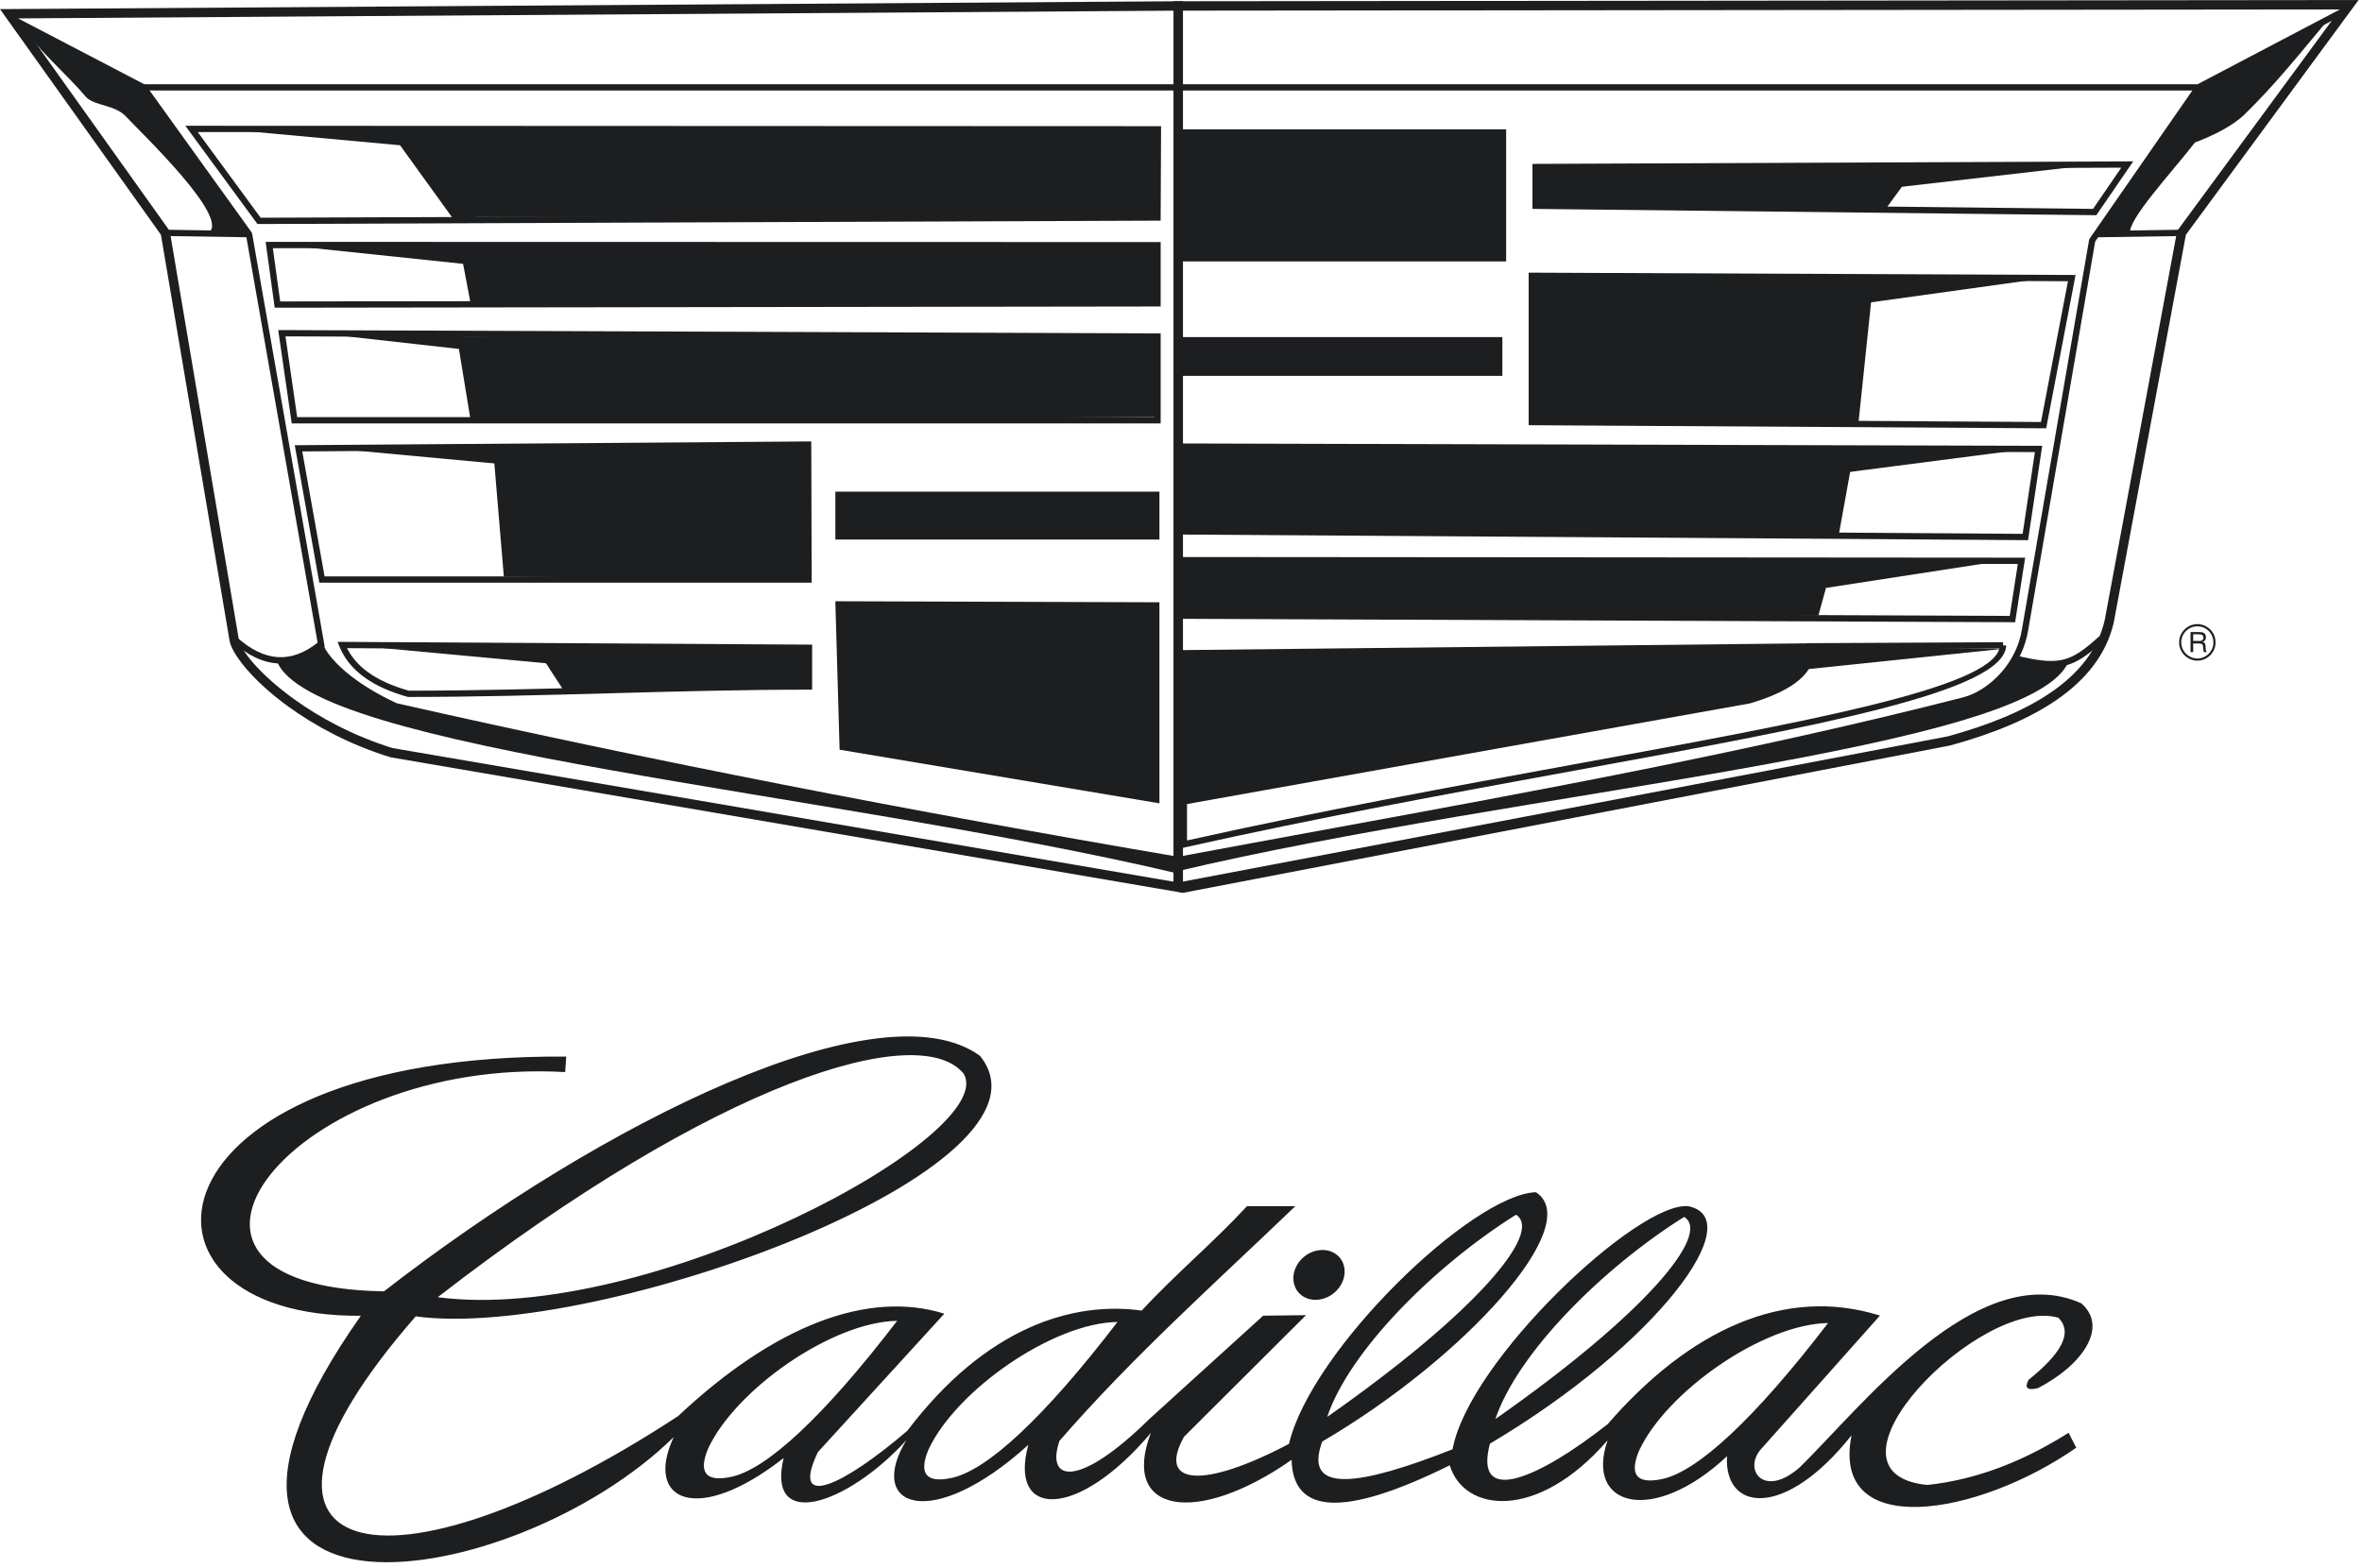 <?xml version="1.0" encoding="UTF-8"?>
<svg width="134px" height="89px" viewBox="0 0 134 89" version="1.1" xmlns="http://www.w3.org/2000/svg" xmlns:xlink="http://www.w3.org/1999/xlink">
    <title>FC3FC2E1-250B-4A22-B8E7-D281AD6FCDFB</title>
    <g id="All-Makes-Page" stroke="none" stroke-width="1" fill="none" fill-rule="evenodd">
        <g id="Logos" transform="translate(-351, -1003)" fill="#1D1E20">
            <g id="Cadillac-Logo-grey" transform="translate(351, 1003)">
                <path d="M84.835,80.524 C93.256,74.628 97.123,70.03 95.545,69.053 C90.913,71.959 86.097,76.775 84.835,80.524 L84.835,80.524 Z M75.294,80.402 C83.714,74.506 87.581,69.908 86.004,68.93 C81.372,71.837 76.555,76.653 75.294,80.402 L75.294,80.402 Z M75.928,71.28 C76.453,71.794 76.389,72.691 75.784,73.277 C75.179,73.863 74.256,73.923 73.731,73.409 C73.205,72.895 73.269,71.998 73.874,71.412 C74.479,70.825 75.401,70.766 75.928,71.28 L75.928,71.28 Z M103.708,75.076 C99.531,80.525 96.303,83.503 94.293,83.929 C92.706,84.264 92.482,83.538 92.982,82.329 C94.53,78.978 100.016,75.13 103.708,75.076 L103.708,75.076 Z M63.397,75.014 C59.219,80.463 55.992,83.441 53.981,83.867 C52.394,84.202 52.17,83.476 52.67,82.267 C54.218,78.916 59.705,75.068 63.397,75.014 L63.397,75.014 Z M50.897,74.951 C46.719,80.401 43.492,83.379 41.481,83.804 C39.894,84.14 39.67,83.414 40.17,82.205 C41.718,78.853 47.205,75.006 50.897,74.951 L50.897,74.951 Z M24.833,73.611 C36.821,75.172 56.793,64.369 54.661,60.914 C52.167,57.901 40.794,61.239 24.833,73.611 L24.833,73.611 Z M32.064,60.835 C16.535,59.953 6.458,73.036 21.784,73.277 C34.296,63.555 50.015,55.877 55.592,59.91 C60.763,66.263 33.87,76.099 23.584,74.697 C11.377,88.689 21.756,91.301 38.471,80.356 C43.955,75.207 49.241,73.193 53.574,74.545 L46.401,82.398 C44.779,85.79 47.914,84.243 51.475,81.187 C55.958,75.276 60.897,73.83 64.772,74.369 C66.673,72.308 68.842,70.506 70.744,68.445 L73.485,68.445 C68.953,72.798 64.269,76.965 60.104,81.764 C59.311,84.107 61.207,84.454 65.202,80.524 L71.663,74.658 L74.093,74.629 L67.172,81.528 C65.623,84.311 68.3,84.485 73.125,81.932 C74.408,76.551 83.541,67.768 87.133,67.652 C89.956,69.466 83.113,77.055 75.013,81.801 C73.885,84.845 77.214,84.286 82.406,82.24 C83.334,77.189 92.928,68.168 95.773,68.445 C99.269,69.142 94.006,76.296 84.525,81.922 C83.577,85.545 87.353,83.848 91.208,80.812 C95.798,75.511 101.213,72.942 106.653,74.652 L99.871,82.27 C98.895,83.44 100.1,85.04 102.116,83.25 C105.586,79.859 112.184,71.327 118.065,73.952 C119.64,75.295 118.141,77.47 115.616,78.769 C115.012,78.916 114.835,78.759 115.085,78.299 C116.845,76.882 117.656,75.657 116.775,74.776 C112.387,73.488 102.475,83.581 109.339,84.264 C112.186,83.96 114.837,82.893 117.354,81.305 C117.499,81.587 117.644,81.869 117.789,82.15 C112.182,86.057 103.849,87.435 105.041,81.446 C101.252,86.228 97.794,85.765 97.977,82.633 C93.771,86.568 89.889,85.502 91.203,81.73 C87.181,86.368 83.033,85.788 82.248,83.147 C76.15,86.168 73.347,85.876 73.275,82.839 C67.868,86.622 63.548,85.862 65.29,81.311 C61.138,86.243 57.193,86.182 58.339,81.987 C52.857,86.959 49.115,85.552 51.412,81.731 C48.067,85.401 43.458,86.928 44.456,82.736 C39.552,86.582 36.532,85.177 38.22,81.547 C29.099,90.513 7.084,93.689 20.472,74.662 C6.2,74.795 7.842,59.788 32.124,59.955 L32.064,60.835 Z" id="Fill-3"></path>
                <path d="M66.579,50.032 L66.579,0.606 L1.027,1.044 L9.594,13.058 L9.64,13.169 L13.536,36.208 L13.538,36.229 C13.595,36.855 14.726,38.26 16.683,39.673 C18.135,40.722 20.032,41.754 22.273,42.45 L66.579,50.032 Z M67.109,0.338 L67.109,50.349 L67.109,50.665 L66.801,50.612 L22.172,42.975 L22.138,42.967 C19.826,42.252 17.871,41.189 16.376,40.109 C14.311,38.617 13.103,37.054 13.014,36.298 L13.014,36.298 L9.129,13.319 L0.299,0.937 L-0,0.517 L0.512,0.514 L66.843,0.071 L67.109,0.069 L67.109,0.338 Z" id="Fill-11"></path>
                <path d="M66.579,50.349 L66.579,0.338 L66.579,0.071 L66.845,0.071 L133.282,0.001 L133.808,-2e-05 L133.494,0.426 L124.009,13.323 L119.92,35.308 L119.918,35.32 C119.499,37.136 118.335,38.571 116.681,39.712 C115.053,40.835 112.95,41.671 110.62,42.305 L110.601,42.309 L67.109,50.665 L66.579,50.51 L66.579,50.349 Z M67.11,0.604 L67.11,50.026 L110.489,41.787 C112.764,41.168 114.81,40.355 116.382,39.27 C117.929,38.203 119.016,36.871 119.402,35.199 L123.501,13.165 L123.548,13.055 L132.756,0.535 L67.11,0.604 Z" id="Fill-14"></path>
                <path d="M0.818,0.935 L8.221,4.8 L8.283,4.854 L14.272,13.182 L14.303,13.255 L18.389,36.511 L18.422,36.698 L18.393,36.701 C18.435,36.799 18.51,36.929 18.625,37.087 C19.114,37.762 20.277,38.874 22.514,39.908 C29.715,41.539 37.023,43.073 44.424,44.523 C51.83,45.973 59.317,47.335 66.874,48.623 L66.815,48.974 C59.245,47.685 51.754,46.322 44.356,44.873 C36.96,43.425 29.643,41.888 22.417,40.251 L22.381,40.239 C20.065,39.171 18.851,38.006 18.336,37.296 C18.2,37.109 18.11,36.95 18.06,36.83 C18.001,36.69 17.992,36.573 18.023,36.493 L13.959,13.356 L8.018,5.096 L0.654,1.251 L0.818,0.935 Z" id="Fill-17"></path>
                <polygon id="Fill-19" points="8.138 4.78 124.671 4.78 132.991 0.407 133.157 0.722 124.799 5.115 124.716 5.136 8.138 5.136"></polygon>
                <polygon id="Fill-21" points="65.825 7.472 65.668 12.343 26.07 12.32 22.456 7.315"></polygon>
                <polygon id="Fill-23" points="65.668 17.057 65.511 13.914 26.07 13.914 26.698 17.214"></polygon>
                <polygon id="Fill-25" points="65.668 23.666 65.668 19.096 25.92 19.096 26.698 23.849"></polygon>
                <polygon id="Fill-27" points="27.955 25.228 45.847 25.228 45.869 32.885 28.584 32.719"></polygon>
                <polygon id="Fill-29" points="47.392 30.617 65.777 30.617 65.777 27.899 47.392 27.899"></polygon>
                <polygon id="Fill-31" points="66.846 21.328 85.231 21.328 85.231 19.128 66.846 19.128"></polygon>
                <polygon id="Fill-32" points="87.117 9.477 108.716 9.477 106.946 11.9 87.117 11.678"></polygon>
                <polygon id="Fill-33" points="45.895 36.757 30.402 36.757 32.01 39.232 45.895 38.957"></polygon>
                <polygon id="Fill-34" points="47.39 34.118 47.632 42.542 65.777 45.585 65.777 34.176"></polygon>
                <polygon id="Fill-35" points="66.845 14.835 85.446 14.835 85.446 7.338 66.845 7.338"></polygon>
                <polygon id="Fill-36" points="86.902 15.65 106.307 15.65 105.438 23.951 86.902 23.951"></polygon>
                <polygon id="Fill-37" points="66.845 25.343 66.845 30.156 104.307 30.402 105.221 25.343"></polygon>
                <polygon id="Fill-38" points="66.845 31.785 66.845 34.937 103.157 34.937 104.026 31.785"></polygon>
                <path d="M66.845,36.892 L66.845,45.476 C77.246,43.665 87.648,41.854 98.05,40.043 C101.201,39.355 102.893,38.077 102.723,36.504 L66.845,36.892 Z" id="Fill-39"></path>
                <path d="M124.862,5.059 L118.863,13.709 L115.068,35.724 C114.908,36.76 114.443,37.648 113.847,38.341 C113.139,39.166 112.243,39.718 111.458,39.918 C99.504,42.974 87.361,45.203 75.236,47.429 C72.465,47.937 69.694,48.446 66.877,48.973 L66.811,48.623 C69.562,48.108 72.367,47.593 75.172,47.078 C87.284,44.855 99.414,42.629 111.37,39.572 C112.091,39.388 112.918,38.876 113.576,38.11 C114.132,37.463 114.567,36.635 114.715,35.671 L114.716,35.667 L118.518,13.61 L118.548,13.539 L124.569,4.857 L124.862,5.059 Z" id="Fill-40"></path>
                <polygon id="Fill-41" points="9.382 13.036 14.13 13.108 14.126 13.464 9.377 13.392"></polygon>
                <polygon id="Fill-42" points="123.763 13.392 119.014 13.464 119.01 13.108 123.758 13.036"></polygon>
                <path d="M10.866,7.137 L65.691,7.16 L65.87,7.16 L65.869,7.339 L65.846,12.344 L65.845,12.52 L65.668,12.521 L14.696,12.712 L14.606,12.712 L14.552,12.639 L10.722,7.42 L10.514,7.137 L10.866,7.137 Z M65.512,7.516 L11.218,7.493 L14.786,12.355 L65.491,12.166 L65.512,7.516 Z" id="Fill-43"></path>
                <path d="M15.563,17.306 L15.098,13.926 L15.07,13.724 L15.275,13.725 L65.668,13.736 L65.846,13.736 L65.846,13.915 L65.846,17.214 L65.846,17.392 L65.668,17.392 L15.739,17.461 L15.584,17.461 L15.563,17.306 Z M15.479,14.081 L15.895,17.105 L65.49,17.037 L65.49,14.092 L15.479,14.081 Z" id="Fill-44"></path>
                <path d="M16.528,23.874 L15.813,18.933 L15.784,18.73 L15.99,18.73 L65.668,18.918 L65.846,18.919 L65.846,19.096 L65.846,23.849 L65.846,24.028 L65.668,24.028 L16.705,24.028 L16.551,24.028 L16.528,23.874 Z M16.196,19.087 L16.859,23.67 L65.489,23.67 L65.489,19.273 L16.196,19.087 Z" id="Fill-45"></path>
                <path d="M18.089,32.917 L16.759,25.471 L16.722,25.264 L16.934,25.262 L45.846,25.05 L46.024,25.049 L46.025,25.228 L46.047,32.886 L46.047,33.064 L45.869,33.064 L18.265,33.064 L18.115,33.064 L18.089,32.917 Z M17.148,25.616 L18.414,32.707 L45.69,32.707 L45.669,25.407 L17.148,25.616 Z" id="Fill-46"></path>
                <path d="M45.717,36.934 L19.689,36.78 C19.942,37.291 20.327,37.738 20.844,38.119 C21.447,38.564 22.23,38.922 23.194,39.193 C26.968,39.193 30.747,39.09 34.527,38.986 C38.255,38.884 41.983,38.782 45.717,38.779 L45.717,36.934 Z M19.415,36.423 L45.896,36.579 L46.074,36.58 L46.074,36.757 L46.074,38.957 L46.074,39.135 L45.895,39.135 C42.112,39.135 38.325,39.238 34.537,39.342 C30.749,39.446 26.961,39.549 23.169,39.549 L23.121,39.543 C22.106,39.26 21.277,38.88 20.633,38.405 C19.98,37.923 19.518,37.344 19.248,36.666 L19.151,36.421 L19.415,36.423 Z" id="Fill-47"></path>
                <path d="M120.344,9.514 L87.295,9.655 L87.295,11.502 L118.741,11.854 L120.344,9.514 Z M87.116,9.3 L120.682,9.157 L121.022,9.155 L120.831,9.435 L118.982,12.134 L118.928,12.212 L118.833,12.211 L87.115,11.855 L86.938,11.853 L86.938,11.677 L86.938,9.477 L86.938,9.3 L87.116,9.3 Z" id="Fill-48"></path>
                <path d="M115.788,23.946 L117.319,15.958 L87.081,15.829 L87.081,23.774 L115.788,23.946 Z M117.71,15.815 L116.111,24.159 L116.083,24.304 L115.935,24.303 L86.901,24.129 L86.723,24.128 L86.723,23.951 L86.723,15.65 L86.723,15.471 L86.903,15.472 L117.535,15.603 L117.75,15.604 L117.71,15.815 Z" id="Fill-49"></path>
                <path d="M114.747,30.293 L115.443,25.653 L67.355,25.522 L67.355,29.979 L114.747,30.293 Z M115.827,25.501 L115.077,30.498 L115.054,30.651 L114.9,30.65 L67.176,30.334 L66.998,30.332 L66.998,30.156 L66.998,25.343 L66.998,25.165 L67.176,25.165 L115.65,25.297 L115.857,25.298 L115.827,25.501 Z" id="Fill-50"></path>
                <path d="M114.016,34.95 L114.474,32.001 L67.236,31.964 L67.236,34.759 L114.016,34.95 Z M114.858,31.85 L114.344,35.156 L114.321,35.307 L114.168,35.307 L67.057,35.114 L66.88,35.114 L66.88,34.937 L66.88,31.786 L66.88,31.608 L67.058,31.608 L114.682,31.645 L114.89,31.645 L114.858,31.85 Z" id="Fill-51"></path>
                <path d="M89.227,43.385 C102.528,40.95 112.821,39.066 113.43,36.799 L102.918,36.852 C102.947,37.483 102.678,38.048 102.112,38.548 C101.513,39.076 100.576,39.53 99.301,39.908 L99.282,39.913 L67.341,45.626 L67.341,47.692 C74.833,46.019 82.422,44.63 89.227,43.385 L89.227,43.385 Z M113.815,36.626 C113.723,39.263 103.112,41.205 89.291,43.735 C82.42,44.993 74.751,46.396 67.2,48.088 L66.983,48.137 L66.983,47.914 L66.983,45.476 L66.983,45.327 L67.131,45.3 L99.213,39.563 C100.431,39.2 101.319,38.773 101.876,38.282 C102.406,37.814 102.629,37.287 102.545,36.7 L102.516,36.498 L102.721,36.497 L113.636,36.442 L113.637,36.62 L113.815,36.626 Z" id="Fill-52"></path>
                <path d="M13.395,36.121 C14.198,36.854 14.99,37.243 15.77,37.289 C16.547,37.334 17.324,37.039 18.1,36.404 L18.326,36.68 C17.478,37.374 16.62,37.695 15.751,37.644 C14.885,37.594 14.02,37.174 13.155,36.385 L13.395,36.121 Z" id="Fill-53"></path>
                <path d="M119.314,36.385 C118.458,37.166 117.846,37.612 117.103,37.783 C116.367,37.953 115.526,37.845 114.213,37.521 L114.298,37.175 C115.556,37.485 116.351,37.591 117.024,37.436 C117.691,37.281 118.263,36.862 119.074,36.121 L119.314,36.385 Z" id="Fill-54"></path>
                <path d="M124.66,37.368 C124.825,37.368 124.977,37.327 125.117,37.244 C125.257,37.162 125.369,37.051 125.45,36.91 C125.532,36.769 125.573,36.617 125.573,36.452 C125.573,36.287 125.532,36.134 125.451,35.993 C125.369,35.852 125.258,35.741 125.118,35.659 C124.977,35.577 124.825,35.536 124.66,35.536 C124.497,35.536 124.344,35.577 124.203,35.659 C124.062,35.741 123.95,35.853 123.867,35.993 C123.785,36.134 123.743,36.287 123.743,36.452 C123.743,36.616 123.785,36.768 123.868,36.909 C123.951,37.05 124.063,37.162 124.204,37.244 C124.345,37.327 124.497,37.368 124.66,37.368 L124.66,37.368 Z M124.66,37.485 C124.475,37.485 124.303,37.439 124.145,37.346 C123.986,37.252 123.86,37.127 123.766,36.968 C123.673,36.809 123.627,36.638 123.627,36.452 C123.627,36.265 123.673,36.092 123.766,35.933 C123.859,35.774 123.985,35.649 124.145,35.557 C124.303,35.465 124.475,35.419 124.66,35.419 C124.846,35.419 125.018,35.465 125.176,35.557 C125.335,35.649 125.46,35.774 125.552,35.934 C125.644,36.093 125.69,36.266 125.69,36.452 C125.69,36.637 125.644,36.808 125.552,36.967 C125.459,37.127 125.334,37.252 125.176,37.346 C125.018,37.439 124.846,37.485 124.66,37.485 L124.66,37.485 Z M124.419,35.992 L124.419,36.374 L124.777,36.374 C124.928,36.374 125.004,36.311 125.004,36.183 C125.004,36.11 124.983,36.06 124.94,36.033 C124.898,36.006 124.83,35.992 124.735,35.992 L124.419,35.992 Z M124.275,35.864 L124.712,35.864 C124.816,35.864 124.899,35.873 124.959,35.89 C125.02,35.908 125.064,35.938 125.094,35.98 C125.125,36.023 125.141,36.08 125.145,36.154 C125.145,36.224 125.127,36.285 125.09,36.337 C125.054,36.387 125.004,36.416 124.938,36.422 C124.99,36.435 125.029,36.452 125.055,36.473 C125.081,36.495 125.099,36.53 125.11,36.578 C125.121,36.626 125.127,36.698 125.127,36.796 C125.127,36.833 125.132,36.873 125.142,36.915 C125.152,36.956 125.166,36.981 125.184,36.99 L125.184,36.998 L125.037,36.998 C125.021,36.97 125.01,36.94 125.004,36.907 C124.997,36.873 124.993,36.838 124.992,36.8 C124.99,36.761 124.988,36.725 124.986,36.691 C124.982,36.643 124.972,36.607 124.958,36.582 C124.943,36.557 124.915,36.539 124.873,36.527 C124.831,36.515 124.768,36.509 124.682,36.509 L124.419,36.509 L124.419,36.998 L124.275,37.004 L124.275,35.864 Z" id="Fill-55"></path>
                <path d="M124.898,37.34 C124.822,37.36 124.743,37.37 124.66,37.37 C124.578,37.37 124.499,37.36 124.423,37.34 C124.347,37.319 124.273,37.288 124.203,37.246 C124.132,37.205 124.069,37.156 124.012,37.1 C123.956,37.044 123.907,36.981 123.866,36.91 C123.824,36.84 123.793,36.766 123.772,36.69 C123.752,36.614 123.741,36.535 123.741,36.452 C123.741,36.37 123.752,36.29 123.772,36.213 C123.793,36.136 123.824,36.062 123.865,35.992 C123.907,35.922 123.956,35.858 124.012,35.802 C124.068,35.747 124.131,35.698 124.202,35.657 C124.273,35.616 124.346,35.585 124.423,35.564 C124.499,35.544 124.578,35.533 124.66,35.533 L124.66,35.533 C124.743,35.533 124.822,35.544 124.899,35.564 C124.975,35.585 125.049,35.616 125.119,35.657 C125.189,35.698 125.252,35.746 125.308,35.802 C125.364,35.858 125.412,35.921 125.453,35.992 C125.494,36.062 125.524,36.136 125.545,36.212 C125.565,36.289 125.575,36.37 125.575,36.452 C125.575,36.535 125.565,36.614 125.545,36.69 C125.524,36.767 125.494,36.84 125.452,36.911 C125.411,36.981 125.363,37.044 125.308,37.1 C125.252,37.156 125.189,37.205 125.118,37.246 C125.048,37.288 124.975,37.319 124.898,37.34 L124.898,37.34 Z M124.66,37.366 C124.742,37.366 124.821,37.356 124.897,37.335 C124.973,37.315 125.046,37.284 125.116,37.242 C125.186,37.201 125.249,37.153 125.305,37.097 C125.36,37.041 125.408,36.978 125.449,36.908 C125.489,36.838 125.52,36.765 125.54,36.689 C125.561,36.613 125.571,36.534 125.571,36.452 L125.571,36.452 C125.571,36.37 125.561,36.29 125.54,36.214 C125.52,36.137 125.49,36.064 125.449,35.994 C125.408,35.924 125.36,35.861 125.305,35.806 C125.25,35.75 125.187,35.702 125.117,35.661 C125.047,35.62 124.974,35.589 124.898,35.569 C124.821,35.548 124.742,35.538 124.66,35.538 L124.66,35.538 C124.579,35.538 124.5,35.548 124.424,35.569 C124.348,35.589 124.274,35.62 124.204,35.661 C124.134,35.702 124.071,35.75 124.015,35.806 C123.959,35.861 123.91,35.924 123.869,35.994 C123.828,36.065 123.797,36.138 123.777,36.214 C123.756,36.29 123.746,36.37 123.746,36.452 C123.746,36.534 123.756,36.613 123.777,36.689 C123.797,36.765 123.828,36.838 123.87,36.908 C123.911,36.978 123.96,37.041 124.016,37.097 C124.072,37.153 124.135,37.201 124.205,37.242 C124.275,37.284 124.349,37.315 124.424,37.335 C124.5,37.356 124.579,37.366 124.66,37.366 L124.66,37.366 Z M124.393,37.448 C124.479,37.471 124.568,37.483 124.66,37.483 C124.752,37.483 124.842,37.471 124.927,37.448 C125.014,37.425 125.096,37.39 125.175,37.343 C125.254,37.297 125.325,37.242 125.387,37.179 C125.45,37.117 125.504,37.045 125.55,36.966 C125.596,36.887 125.63,36.804 125.653,36.719 C125.676,36.633 125.688,36.544 125.688,36.452 C125.688,36.359 125.676,36.27 125.653,36.183 C125.63,36.097 125.596,36.014 125.55,35.935 C125.504,35.855 125.45,35.784 125.387,35.722 C125.325,35.659 125.254,35.605 125.175,35.559 C125.096,35.513 125.014,35.478 124.928,35.455 C124.842,35.432 124.753,35.421 124.66,35.421 C124.568,35.421 124.479,35.432 124.393,35.456 C124.307,35.478 124.225,35.513 124.145,35.559 C124.066,35.605 123.995,35.659 123.932,35.722 C123.869,35.784 123.815,35.855 123.768,35.934 C123.722,36.014 123.687,36.096 123.664,36.183 C123.64,36.269 123.629,36.359 123.629,36.452 C123.629,36.545 123.64,36.634 123.664,36.719 C123.687,36.805 123.722,36.888 123.768,36.967 C123.815,37.046 123.87,37.117 123.933,37.18 C123.995,37.242 124.066,37.297 124.145,37.343 C124.225,37.39 124.307,37.425 124.393,37.448 L124.393,37.448 Z M124.66,37.487 C124.568,37.487 124.478,37.476 124.392,37.452 C124.306,37.429 124.223,37.394 124.143,37.347 C124.064,37.301 123.992,37.246 123.929,37.183 C123.866,37.12 123.811,37.048 123.764,36.969 C123.718,36.889 123.683,36.806 123.659,36.721 C123.636,36.635 123.624,36.545 123.624,36.452 C123.624,36.359 123.636,36.269 123.659,36.182 C123.683,36.095 123.718,36.012 123.764,35.932 C123.811,35.852 123.866,35.781 123.929,35.718 C123.992,35.656 124.063,35.601 124.143,35.555 C124.223,35.509 124.306,35.474 124.392,35.451 C124.478,35.428 124.567,35.416 124.66,35.416 C124.753,35.416 124.843,35.428 124.929,35.451 C125.015,35.474 125.098,35.509 125.177,35.555 C125.257,35.601 125.328,35.656 125.39,35.718 C125.453,35.781 125.508,35.852 125.554,35.932 C125.6,36.012 125.635,36.096 125.658,36.182 C125.681,36.269 125.692,36.359 125.692,36.452 C125.692,36.544 125.681,36.634 125.658,36.72 C125.635,36.806 125.6,36.889 125.554,36.968 C125.507,37.048 125.453,37.12 125.39,37.182 C125.327,37.246 125.256,37.301 125.177,37.347 C125.098,37.394 125.015,37.429 124.929,37.452 C124.843,37.476 124.753,37.487 124.66,37.487 L124.66,37.487 Z M124.416,36.374 L124.416,35.992 L124.416,35.99 L124.419,35.99 L124.735,35.99 C124.782,35.99 124.823,35.993 124.858,36 C124.892,36.007 124.92,36.017 124.942,36.031 C124.963,36.045 124.979,36.065 124.99,36.09 C125.001,36.115 125.006,36.147 125.006,36.183 C125.006,36.248 124.987,36.296 124.948,36.328 C124.91,36.36 124.853,36.377 124.777,36.377 L124.419,36.377 L124.416,36.377 L124.416,36.374 Z M124.421,35.995 L124.421,36.372 L124.777,36.372 C124.852,36.372 124.908,36.356 124.946,36.325 C124.983,36.294 125.002,36.246 125.002,36.183 C125.002,36.147 124.996,36.117 124.986,36.092 C124.976,36.067 124.96,36.048 124.939,36.035 C124.918,36.022 124.891,36.011 124.857,36.005 C124.823,35.998 124.782,35.995 124.735,35.995 L124.421,35.995 Z M124.711,35.866 L124.277,35.866 L124.277,37.002 L124.416,36.996 L124.416,36.508 L124.416,36.506 L124.419,36.506 L124.682,36.506 C124.725,36.506 124.762,36.508 124.794,36.511 C124.826,36.514 124.853,36.519 124.874,36.525 C124.895,36.531 124.913,36.539 124.927,36.548 C124.941,36.557 124.952,36.569 124.96,36.581 C124.967,36.594 124.973,36.609 124.978,36.628 C124.983,36.646 124.986,36.667 124.988,36.691 L124.991,36.744 L124.994,36.8 C124.995,36.819 124.996,36.837 124.998,36.855 C125,36.873 125.003,36.889 125.006,36.906 C125.009,36.923 125.013,36.939 125.019,36.954 C125.024,36.968 125.03,36.983 125.038,36.996 L125.181,36.996 L125.181,36.991 C125.173,36.986 125.165,36.978 125.158,36.966 C125.151,36.953 125.145,36.936 125.14,36.915 C125.135,36.894 125.131,36.874 125.128,36.854 C125.126,36.834 125.124,36.814 125.124,36.796 C125.124,36.747 125.123,36.704 125.12,36.668 C125.118,36.632 125.113,36.602 125.108,36.578 C125.102,36.554 125.095,36.534 125.086,36.517 C125.077,36.499 125.066,36.485 125.053,36.474 C125.041,36.464 125.025,36.455 125.005,36.446 C124.986,36.438 124.963,36.431 124.937,36.424 L124.938,36.42 C124.97,36.417 124.999,36.408 125.024,36.394 C125.049,36.38 125.071,36.36 125.088,36.335 C125.106,36.31 125.12,36.282 125.129,36.252 C125.138,36.221 125.142,36.189 125.142,36.153 C125.14,36.117 125.136,36.085 125.127,36.056 C125.119,36.027 125.107,36.002 125.092,35.981 C125.077,35.961 125.059,35.943 125.037,35.928 C125.014,35.913 124.988,35.901 124.958,35.892 C124.928,35.884 124.892,35.877 124.851,35.873 C124.81,35.868 124.764,35.866 124.711,35.866 L124.711,35.866 Z M124.275,35.861 L124.711,35.861 C124.764,35.861 124.81,35.864 124.852,35.868 C124.893,35.873 124.929,35.879 124.959,35.888 C124.99,35.897 125.017,35.909 125.039,35.924 C125.062,35.939 125.081,35.957 125.096,35.979 C125.111,36 125.123,36.026 125.131,36.055 C125.14,36.084 125.145,36.117 125.147,36.153 L125.147,36.153 C125.147,36.189 125.142,36.222 125.133,36.253 C125.124,36.284 125.11,36.312 125.092,36.338 C125.074,36.364 125.052,36.384 125.026,36.398 C125.004,36.41 124.978,36.419 124.95,36.423 C124.972,36.428 124.991,36.435 125.007,36.442 C125.027,36.45 125.043,36.46 125.056,36.471 C125.069,36.482 125.081,36.497 125.09,36.514 C125.099,36.532 125.107,36.553 125.112,36.577 C125.118,36.601 125.122,36.632 125.125,36.668 C125.127,36.705 125.129,36.747 125.129,36.796 C125.129,36.814 125.13,36.834 125.133,36.853 C125.135,36.873 125.139,36.893 125.144,36.914 C125.149,36.935 125.155,36.951 125.162,36.964 C125.169,36.976 125.176,36.984 125.185,36.988 L125.186,36.988 L125.186,36.99 L125.186,36.998 L125.186,37.001 L125.184,37.001 L125.036,37.001 L125.035,37.001 L125.035,36.999 C125.027,36.985 125.02,36.971 125.014,36.955 C125.009,36.94 125.004,36.924 125.002,36.907 C124.998,36.891 124.995,36.873 124.994,36.855 C124.992,36.838 124.99,36.819 124.989,36.8 L124.986,36.744 L124.983,36.691 C124.981,36.667 124.978,36.647 124.974,36.629 C124.969,36.611 124.963,36.596 124.956,36.583 C124.949,36.571 124.938,36.561 124.925,36.552 C124.911,36.543 124.893,36.535 124.873,36.529 C124.852,36.523 124.826,36.519 124.794,36.515 C124.762,36.512 124.725,36.511 124.682,36.511 L124.682,36.511 L124.421,36.511 L124.421,36.998 L124.421,37 L124.419,37.001 L124.275,37.006 L124.273,37.007 L124.273,37.004 L124.273,35.864 L124.273,35.861 L124.275,35.861 Z" id="Fill-56"></path>
                <path d="M1.252,1.475 C2.127,2.816 3.835,4.254 4.873,5.498 C5.352,6.022 6.529,5.924 7.169,6.635 C7.841,7.38 13.31,12.545 11.754,13.25 L14.128,13.286 L8.138,4.958 L1.252,1.475 Z" id="Fill-57"></path>
                <path d="M18.097,36.634 C17.173,37.339 16.672,37.632 15.693,37.462 C17.425,42.565 47.421,44.958 66.844,49.573 L66.844,48.798 C51.917,46.334 37.099,43.502 22.456,40.077 C20.412,39.269 18.956,38.139 18.097,36.634" id="Fill-58"></path>
                <path d="M114.403,37.202 C115.328,37.907 116.397,37.632 117.376,37.462 C115.644,42.565 86.137,44.842 66.714,49.458 C66.714,49.2 66.826,48.957 66.826,48.699 C81.753,46.234 95.97,43.502 110.613,40.077 C112.657,39.269 113.544,38.707 114.403,37.202" id="Fill-59"></path>
                <path d="M132.125,1.063 C130.534,2.968 129.127,4.743 127.353,6.478 C126.66,7.155 125.565,7.689 124.522,8.087 C123.051,9.971 120.764,12.398 120.827,13.258 C120.222,13.233 119.617,13.207 119.012,13.182 C120.913,10.44 122.815,7.699 124.716,4.958 C127.186,3.66 129.655,2.362 132.125,1.063" id="Fill-60"></path>
                <polygon id="Fill-61" points="12.579 7.315 22.695 8.243 25.763 12.492 27.131 12.487 23.007 7.317"></polygon>
                <polygon id="Fill-62" points="16.088 13.903 26.848 15.032 26.398 13.914"></polygon>
                <polygon id="Fill-63" points="18.134 18.916 26.561 19.859 26.275 18.947"></polygon>
                <polygon id="Fill-64" points="18.665 25.427 28.321 26.323 28.034 25.411"></polygon>
                <polygon id="Fill-65" points="21.688 36.775 31.344 37.671 31.058 36.759"></polygon>
                <polygon id="Fill-66" points="108.435 9.387 107.427 10.652 118.804 9.343"></polygon>
                <polygon id="Fill-67" points="105.932 17.186 116.074 15.775 106.224 15.733"></polygon>
                <polygon id="Fill-68" points="104.729 26.807 115.034 25.474 104.892 25.446"></polygon>
                <polygon id="Fill-69" points="103.591 33.361 113.571 31.822 103.657 31.814"></polygon>
                <polygon id="Fill-70" points="102.388 37.988 113.608 36.82 102.722 36.675"></polygon>
            </g>
        </g>
    </g>
</svg>